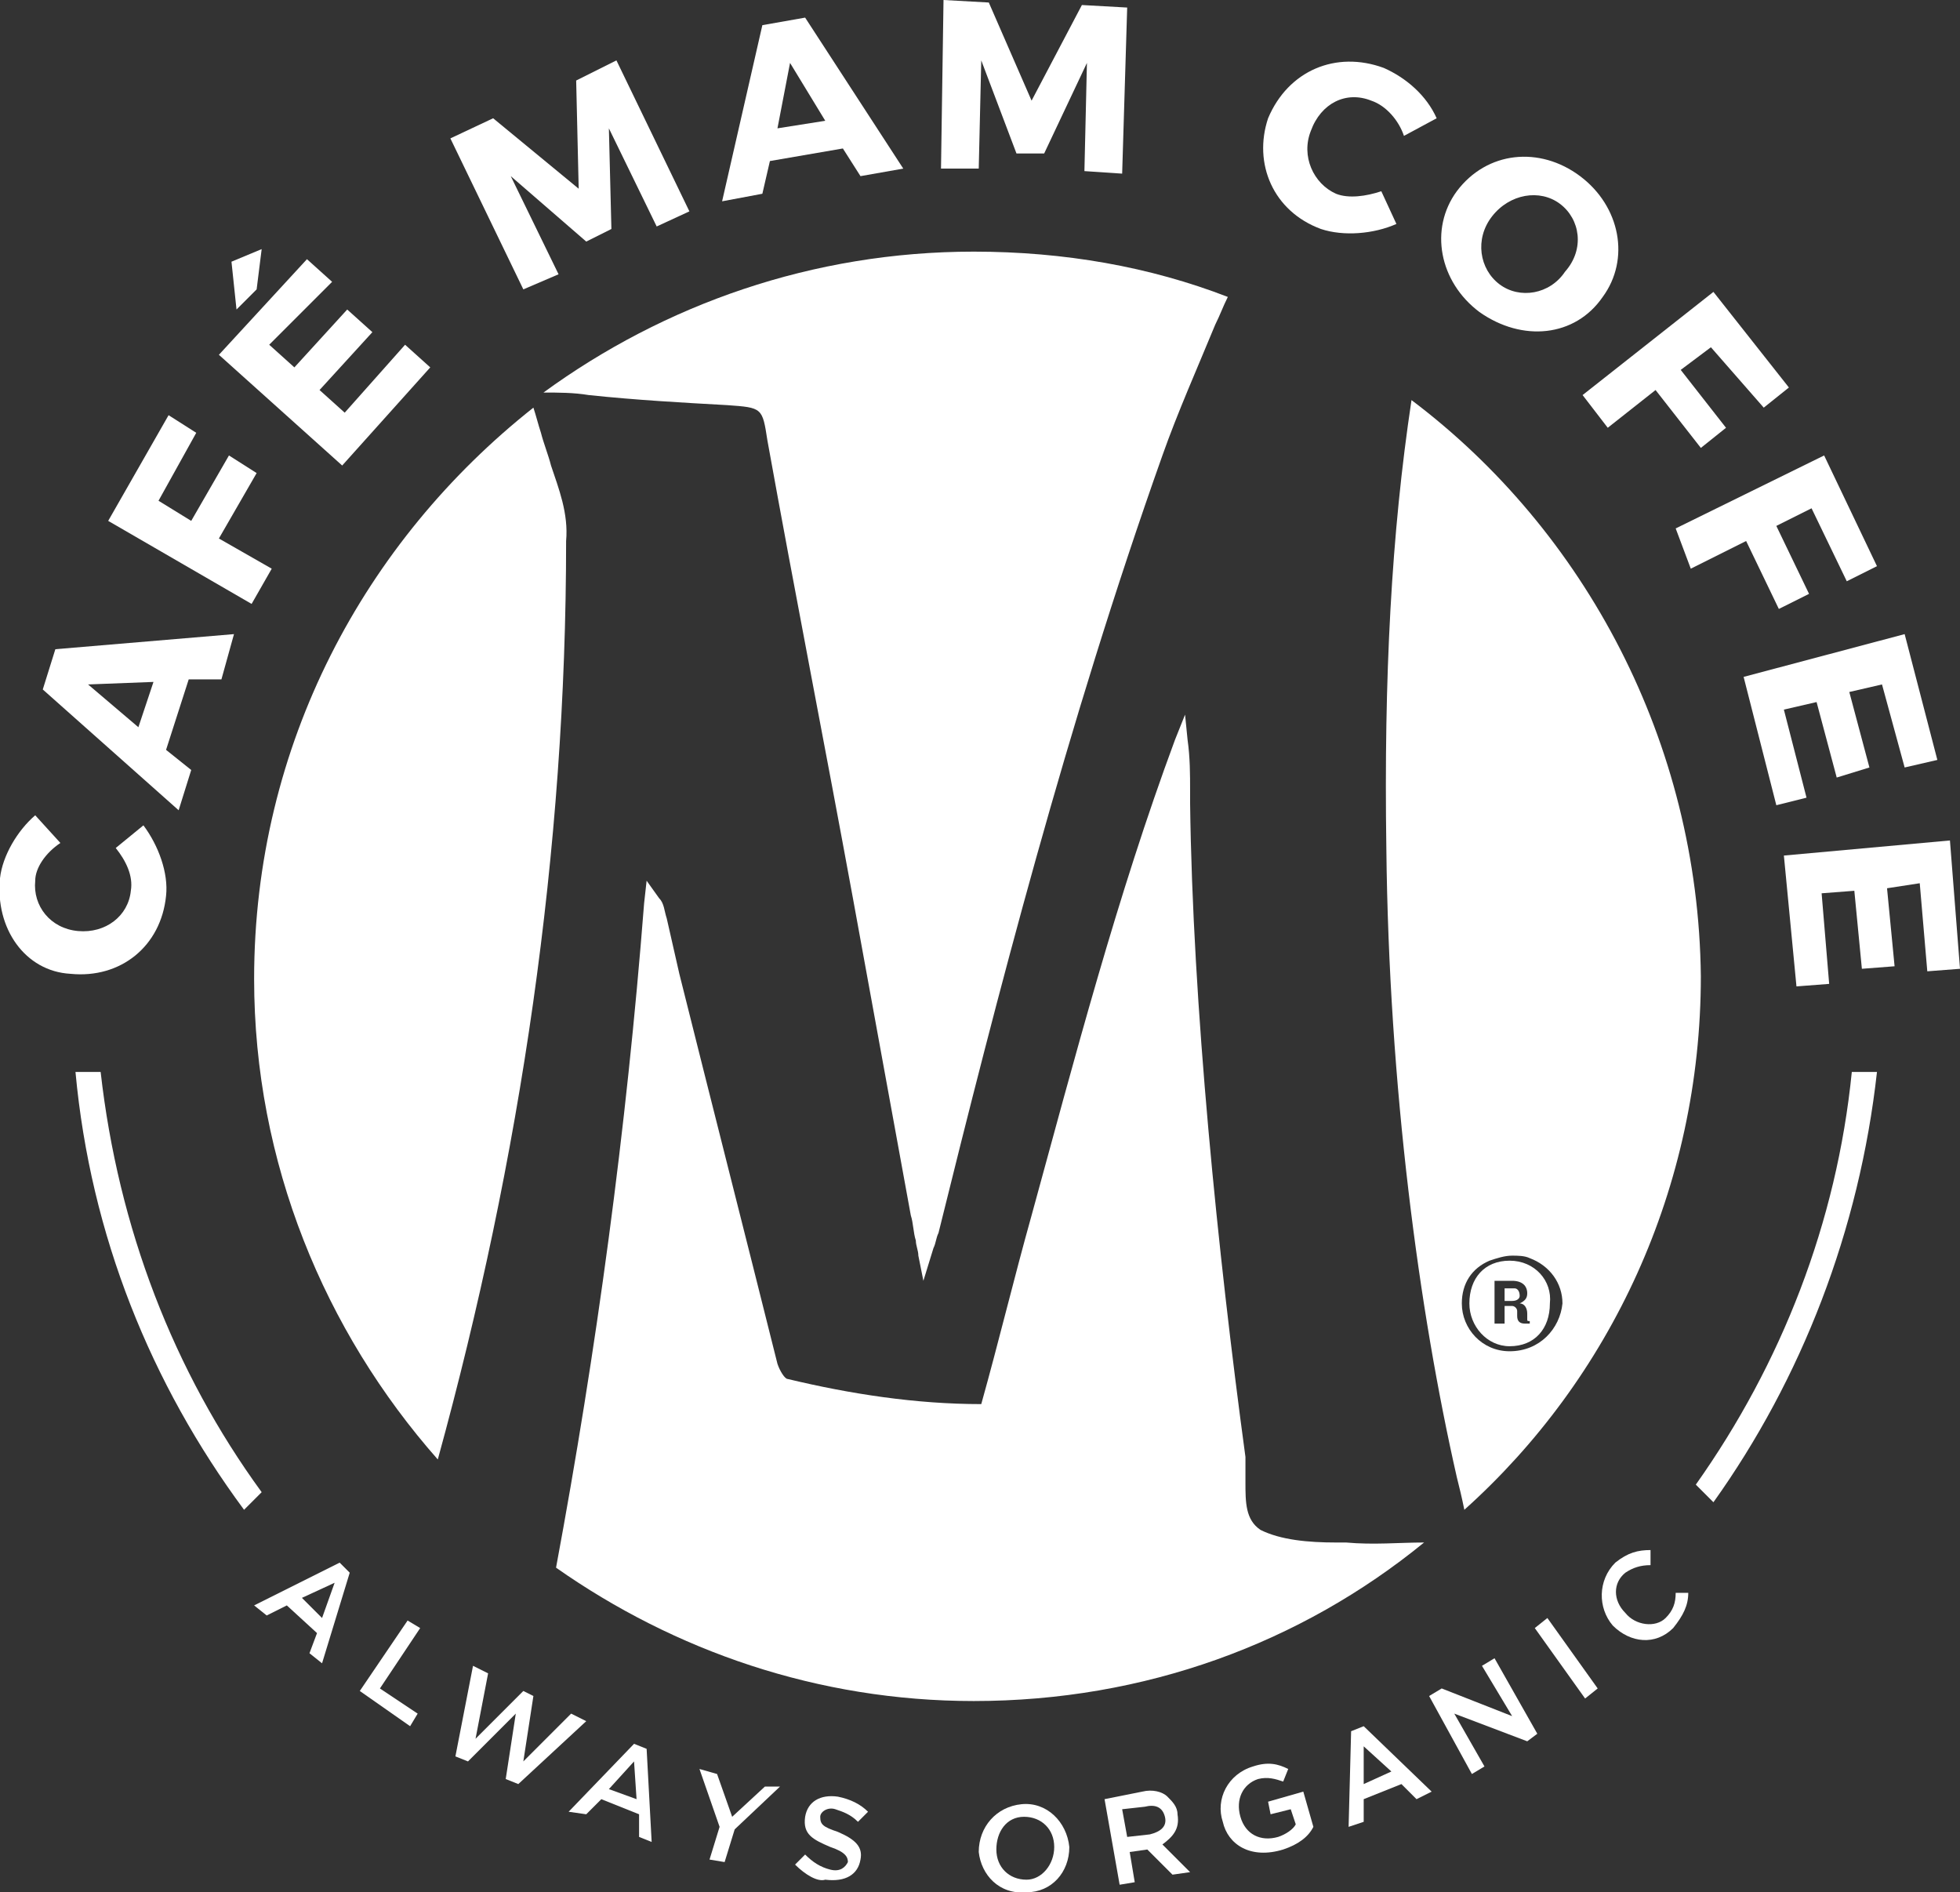 <!-- Generator: Adobe Illustrator 19.0.0, SVG Export Plug-In  -->
<svg version="1.1"
	 xmlns="http://www.w3.org/2000/svg" xmlns:xlink="http://www.w3.org/1999/xlink" xmlns:a="http://ns.adobe.com/AdobeSVGViewerExtensions/3.0/"
	 x="0px" y="0px" width="77.9px" height="75.2px" viewBox="0 0 77.9 75.2" style="enable-background:new 0 0 77.9 75.2;"
	 xml:space="preserve">
<rect x="0" y="0" width="77.9" height="75.2" fill="#333333" stroke="none"/>
<style type="text/css">
	.st0{fill:#831619;}
    .st0{fill:#fff;}
</style>
<defs>
</defs>
<g id="XMLID_94_">
	<g id="XMLID_162_">
		<path id="XMLID_172_" class="st0" d="M28.9,16.1c1.4,0.1,1.4,0.1,1.6,1.4c1.1,6.1,2.3,12.2,3.4,18.2l2.3,12.6
			c0.1,0.3,0.1,0.7,0.2,1c0,0.2,0.1,0.4,0.1,0.6l0.2,1l0.4-1.3c0.1-0.2,0.1-0.4,0.2-0.6c2.3-9.3,5.1-20.2,8.9-30.9
			c0.6-1.7,1.4-3.5,2.1-5.2c0.2-0.4,0.3-0.7,0.5-1.1c-3.1-1.2-6.5-1.8-10.1-1.8c-6.4,0-12.3,2.1-17.1,5.6c0.6,0,1.2,0,1.8,0.1
			C25.3,15.9,27.1,16,28.9,16.1z"/>
		<path id="XMLID_169_" class="st0" d="M60,50.1c-1,0-1.6,0.7-1.6,1.7c0,0.9,0.7,1.7,1.6,1.7c1,0,1.6-0.7,1.6-1.7
			C61.7,50.9,61,50.1,60,50.1z M60.8,52.6h-0.2c-0.2,0-0.3-0.1-0.3-0.3v-0.2c0-0.1-0.1-0.2-0.2-0.2h-0.3v0.7h-0.4v-1.7h0.7
			c0.4,0,0.6,0.2,0.6,0.5v0c0,0.2-0.1,0.3-0.3,0.4c0.2,0,0.3,0.2,0.3,0.4v0.2c0,0.1,0,0.1,0.1,0.1V52.6z"/>
		<path id="XMLID_166_" class="st0" d="M56.1,15.9c-0.8,5.3-1.1,11-1,17.8c0.1,9.5,1.3,18.4,2.8,25c0.1,0.4,0.2,0.8,0.3,1.3
			c5.8-5.2,9.4-12.8,9.4-21.2C67.5,29.5,63,21.1,56.1,15.9z M60,53.7c-1.1,0-1.9-0.9-1.9-1.9c0-0.8,0.4-1.4,1.1-1.7
			c0.3-0.1,0.6-0.2,0.9-0.2c0.2,0,0.5,0,0.7,0.1c0.8,0.3,1.3,1,1.3,1.8C62,52.8,61.2,53.7,60,53.7z"/>
		<path id="XMLID_165_" class="st0" d="M60.2,51.2h-0.4v0.5h0.3c0.2,0,0.3-0.1,0.3-0.2v0C60.4,51.3,60.3,51.2,60.2,51.2z"/>
		<path id="XMLID_164_" class="st0" d="M21.9,18.5c-0.1-0.4-0.3-0.9-0.4-1.3c-0.1-0.3-0.2-0.7-0.3-1c-6.7,5.3-11.1,13.4-11.1,22.7
			c0,7.3,2.8,14,7.3,19.1c3.3-12,5.1-24.2,5.1-36.5C22.6,20.4,22.2,19.4,21.9,18.5z"/>
		<path id="XMLID_163_" class="st0" d="M53.5,61.3l-0.4,0c-1.1,0-2.2-0.1-3-0.5c-0.6-0.4-0.6-1.1-0.6-1.9c0-0.3,0-0.7,0-1
			c-1.1-8.1-2.1-18-2.2-26l0-0.5c0-0.6,0-1.3-0.1-2l-0.1-1l-0.4,1c-2.3,6.2-4,12.7-5.7,18.9c-0.7,2.5-1.3,5-2,7.5
			c-2.6,0-5.2-0.4-7.7-1c-0.1,0-0.3-0.3-0.4-0.6C29.6,49,28.3,43.9,27,38.7l-0.5-2.2c-0.1-0.3-0.1-0.6-0.3-0.8L25.7,35l-0.1,0.9
			c-0.7,9-1.9,17.8-3.5,26.4c4.7,3.3,10.4,5.3,16.6,5.3c6.8,0,13-2.3,17.9-6.3C55.6,61.3,54.6,61.4,53.5,61.3z"/>
	</g>
	<g id="XMLID_130_">
		<path id="XMLID_159_" class="st0" d="M13.5,62.1l0.4,0.4l-1.1,3.6l-0.5-0.4l0.3-0.8l-1.2-1.1l-0.8,0.4l-0.5-0.4L13.5,62.1z
			 M12.8,64.3l0.5-1.4l-1.3,0.6L12.8,64.3z"/>
		<path id="XMLID_157_" class="st0" d="M16.2,64.4l0.5,0.3l-1.6,2.4l1.5,1l-0.3,0.5l-2-1.4L16.2,64.4z"/>
		<path id="XMLID_155_" class="st0" d="M18.8,66.2l0.6,0.3l-0.5,2.6l1.9-1.9l0.4,0.2l-0.4,2.6l1.9-1.9l0.6,0.3l-2.7,2.5l-0.5-0.2
			l0.4-2.6L18.6,70l-0.5-0.2L18.8,66.2z"/>
		<path id="XMLID_152_" class="st0" d="M25.2,69.3l0.5,0.2l0.2,3.7L25.4,73l0-0.9l-1.5-0.6l-0.6,0.6L22.6,72L25.2,69.3z M25.3,71.5
			l-0.1-1.5l-1,1.1L25.3,71.5z"/>
		<path id="XMLID_150_" class="st0" d="M28.6,72.6l-0.8-2.3l0.7,0.2l0.6,1.7l1.3-1.2L31,71l-1.8,1.7L28.8,74l-0.6-0.1L28.6,72.6z"/>
		<path id="XMLID_148_" class="st0" d="M31.6,74.1l0.4-0.4c0.3,0.3,0.6,0.5,1,0.6c0.4,0.1,0.6-0.1,0.7-0.3l0,0
			c0-0.2-0.1-0.4-0.7-0.6c-0.7-0.3-1.1-0.5-1-1.2l0,0c0.1-0.6,0.6-0.9,1.3-0.8c0.5,0.1,0.9,0.3,1.2,0.6l-0.4,0.4
			c-0.3-0.3-0.6-0.4-0.9-0.5c-0.3-0.1-0.6,0.1-0.6,0.3l0,0c0,0.3,0.1,0.4,0.7,0.6c0.7,0.3,1,0.6,0.9,1.1l0,0
			c-0.1,0.6-0.6,0.9-1.4,0.8C32.5,74.8,32,74.5,31.6,74.1z"/>
		<path id="XMLID_145_" class="st0" d="M38.9,73.6L38.9,73.6c0-1,0.7-1.8,1.7-1.9s1.8,0.7,1.9,1.7l0,0c0,1-0.7,1.8-1.7,1.8
			C39.7,75.3,39,74.5,38.9,73.6z M41.9,73.4L41.9,73.4c0-0.7-0.5-1.2-1.2-1.2c-0.7,0-1.1,0.6-1.1,1.3l0,0c0,0.7,0.5,1.2,1.2,1.2
			C41.4,74.7,41.9,74.1,41.9,73.4z"/>
		<path id="XMLID_142_" class="st0" d="M43.9,71.5l1.5-0.3c0.4-0.1,0.8,0,1,0.2c0.2,0.2,0.4,0.4,0.4,0.7l0,0
			c0.1,0.6-0.2,0.9-0.6,1.2l1.1,1.1l-0.7,0.1l-1-1l-0.7,0.1l0.2,1.2l-0.6,0.1L43.9,71.5z M45.7,72.9c0.4-0.1,0.7-0.3,0.6-0.7l0,0
			c-0.1-0.4-0.4-0.5-0.8-0.4l-0.9,0.1l0.2,1.1L45.7,72.9z"/>
		<path id="XMLID_140_" class="st0" d="M48.6,72.4L48.6,72.4c-0.3-0.9,0.2-1.9,1.2-2.2c0.6-0.2,1-0.1,1.4,0.1l-0.2,0.5
			c-0.3-0.1-0.6-0.2-1-0.1c-0.6,0.2-0.9,0.8-0.7,1.5l0,0c0.2,0.7,0.8,1,1.5,0.8c0.3-0.1,0.6-0.3,0.7-0.5l-0.2-0.6l-0.8,0.2l-0.1-0.5
			l1.4-0.4l0.4,1.4c-0.2,0.4-0.6,0.7-1.2,0.9C49.7,73.9,48.8,73.3,48.6,72.4z"/>
		<path id="XMLID_137_" class="st0" d="M53.7,68.8l0.5-0.2l2.7,2.6l-0.6,0.3l-0.6-0.6l-1.5,0.6l0,0.9l-0.6,0.2L53.7,68.8z
			 M55.3,70.4l-1.1-1l0,1.5L55.3,70.4z"/>
		<path id="XMLID_135_" class="st0" d="M56.8,67.4l0.5-0.3l2.8,1.1l-1.2-2l0.5-0.3l1.7,3l-0.4,0.3l-2.9-1.1l1.2,2.1l-0.5,0.3
			L56.8,67.4z"/>
		<path id="XMLID_133_" class="st0" d="M61,64.7l0.5-0.4l2,2.8L63,67.5L61,64.7z"/>
		<path id="XMLID_131_" class="st0" d="M64.1,64.6L64.1,64.6c-0.6-0.7-0.6-1.8,0.1-2.5c0.5-0.4,0.9-0.5,1.4-0.5l0,0.6
			c-0.4,0-0.7,0.1-1,0.3c-0.5,0.4-0.5,1.1,0,1.6l0,0c0.4,0.5,1.2,0.6,1.6,0.2c0.3-0.3,0.4-0.6,0.4-1l0.5,0c0,0.5-0.2,0.9-0.6,1.4
			C65.8,65.4,64.8,65.3,64.1,64.6z"/>
	</g>
	<g id="XMLID_100_">
		<path id="XMLID_128_" class="st0" d="M1.4,32.4l1,1.1c-0.6,0.4-1,1-1,1.5c-0.1,1,0.6,1.9,1.7,2c1.1,0.1,2-0.6,2.1-1.6
			c0.1-0.6-0.2-1.2-0.6-1.7l1.1-0.9c0.6,0.8,1,1.9,0.9,2.8c-0.2,2-1.8,3.3-3.8,3.1C1,38.6-0.2,36.9,0,34.9C0.1,34,0.7,33,1.4,32.4z"
			/>
		<path id="XMLID_125_" class="st0" d="M6.6,29.8l1,0.8l-0.5,1.6l-5.4-4.8l0.5-1.6l7.1-0.6L8.8,27L7.5,27L6.6,29.8z M3.5,27.2l2,1.7
			l0.6-1.8L3.5,27.2z"/>
		<path id="XMLID_123_" class="st0" d="M6.3,19.9l1.3,0.8l1.5-2.6l1.1,0.7l-1.5,2.6l2.1,1.2L10,24l-5.7-3.3l2.4-4.2l1.1,0.7
			L6.3,19.9z"/>
		<path id="XMLID_121_" class="st0" d="M10.7,13.7l1,0.9l2.1-2.3l1,0.9l-2.1,2.3l1,0.9l2.4-2.7l1,0.9l-3.5,3.9l-4.9-4.4l3.5-3.8
			l1,0.9L10.7,13.7z"/>
		<path id="XMLID_119_" class="st0" d="M26.1,9l-1.9-3.9l0.1,4l-1,0.5l-3-2.6l1.9,3.9l-1.4,0.6l-2.9-6l1.7-0.8L23,7.5l-0.1-4.3
			l1.6-0.8l2.9,6L26.1,9z"/>
		<path id="XMLID_116_" class="st0" d="M30.6,6.4l-0.3,1.3L28.7,8l1.6-7L32,0.7l3.9,6L34.2,7l-0.7-1.1L30.6,6.4z M31.4,2.5l-0.5,2.6
			l1.9-0.3L31.4,2.5z"/>
		<path id="XMLID_114_" class="st0" d="M43.1,6.8l0.1-4.3l-1.7,3.6l-1.1,0L39,2.4l-0.1,4.3l-1.5,0L37.5,0l1.8,0.1L41,4L43,0.2
			l1.8,0.1l-0.2,6.6L43.1,6.8z"/>
		<path id="XMLID_112_" class="st0" d="M57.1,4.7l-1.3,0.7c-0.2-0.6-0.7-1.2-1.3-1.4c-1-0.4-2,0.1-2.4,1.2c-0.4,1,0.1,2.1,1,2.5
			c0.5,0.2,1.2,0.1,1.8-0.1l0.6,1.3c-0.9,0.4-2.1,0.5-3,0.2c-1.9-0.7-2.7-2.6-2.1-4.4C51.2,2.8,53.1,2,55,2.7
			C55.9,3.1,56.7,3.8,57.1,4.7z"/>
		<path id="XMLID_109_" class="st0" d="M63.7,11.8c-1.1,1.6-3.2,1.8-4.9,0.6c-1.6-1.2-2-3.3-0.9-4.8C59.1,6,61.2,5.8,62.8,7
			C64.4,8.2,64.8,10.3,63.7,11.8z M59.3,8.6c-0.7,0.9-0.5,2.1,0.3,2.7c0.8,0.6,2,0.4,2.6-0.5C63,9.9,62.8,8.7,62,8.1
			C61.2,7.5,60,7.7,59.3,8.6z"/>
		<path id="XMLID_107_" class="st0" d="M68,13.8l-1.2,0.9l1.8,2.3l-1,0.8l-1.8-2.3l-1.9,1.5l-1-1.3l5.2-4.1l3,3.8l-1,0.8L68,13.8z"
			/>
		<path id="XMLID_105_" class="st0" d="M72,20.2l-1.4,0.7l1.3,2.7l-1.2,0.6l-1.3-2.7l-2.2,1.1L66.6,21l5.9-2.9l2.1,4.4l-1.2,0.6
			L72,20.2z"/>
		<path id="XMLID_103_" class="st0" d="M74.8,27.2l-1.3,0.3l0.8,3L73,30.9l-0.8-3l-1.3,0.3l0.9,3.5L70.6,32l-1.3-5.1l6.4-1.7l1.3,5
			l-1.3,0.3L74.8,27.2z"/>
		<path id="XMLID_101_" class="st0" d="M76.3,35.1L75,35.3l0.3,3.1l-1.3,0.1l-0.3-3.1l-1.3,0.1l0.3,3.6l-1.3,0.1l-0.5-5.2l6.6-0.6
			l0.4,5.1l-1.3,0.1L76.3,35.1z"/>
	</g>
	<g id="XMLID_97_">
		<path id="XMLID_99_" class="st0" d="M4,42.6H3C3.6,49.1,6,55,9.7,60l0.7-0.7C6.9,54.5,4.7,48.8,4,42.6z"/>
		<path id="XMLID_98_" class="st0" d="M73.6,42.6c-0.6,6-2.8,11.6-6.2,16.4l0.7,0.7c3.5-4.9,5.8-10.8,6.5-17.1H73.6z"/>
	</g>
	<path id="XMLID_95_" class="st0" d="M9.2,10.4l1.2-0.5l-0.2,1.6l-0.8,0.8L9.2,10.4z"/>
</g>
</svg>
